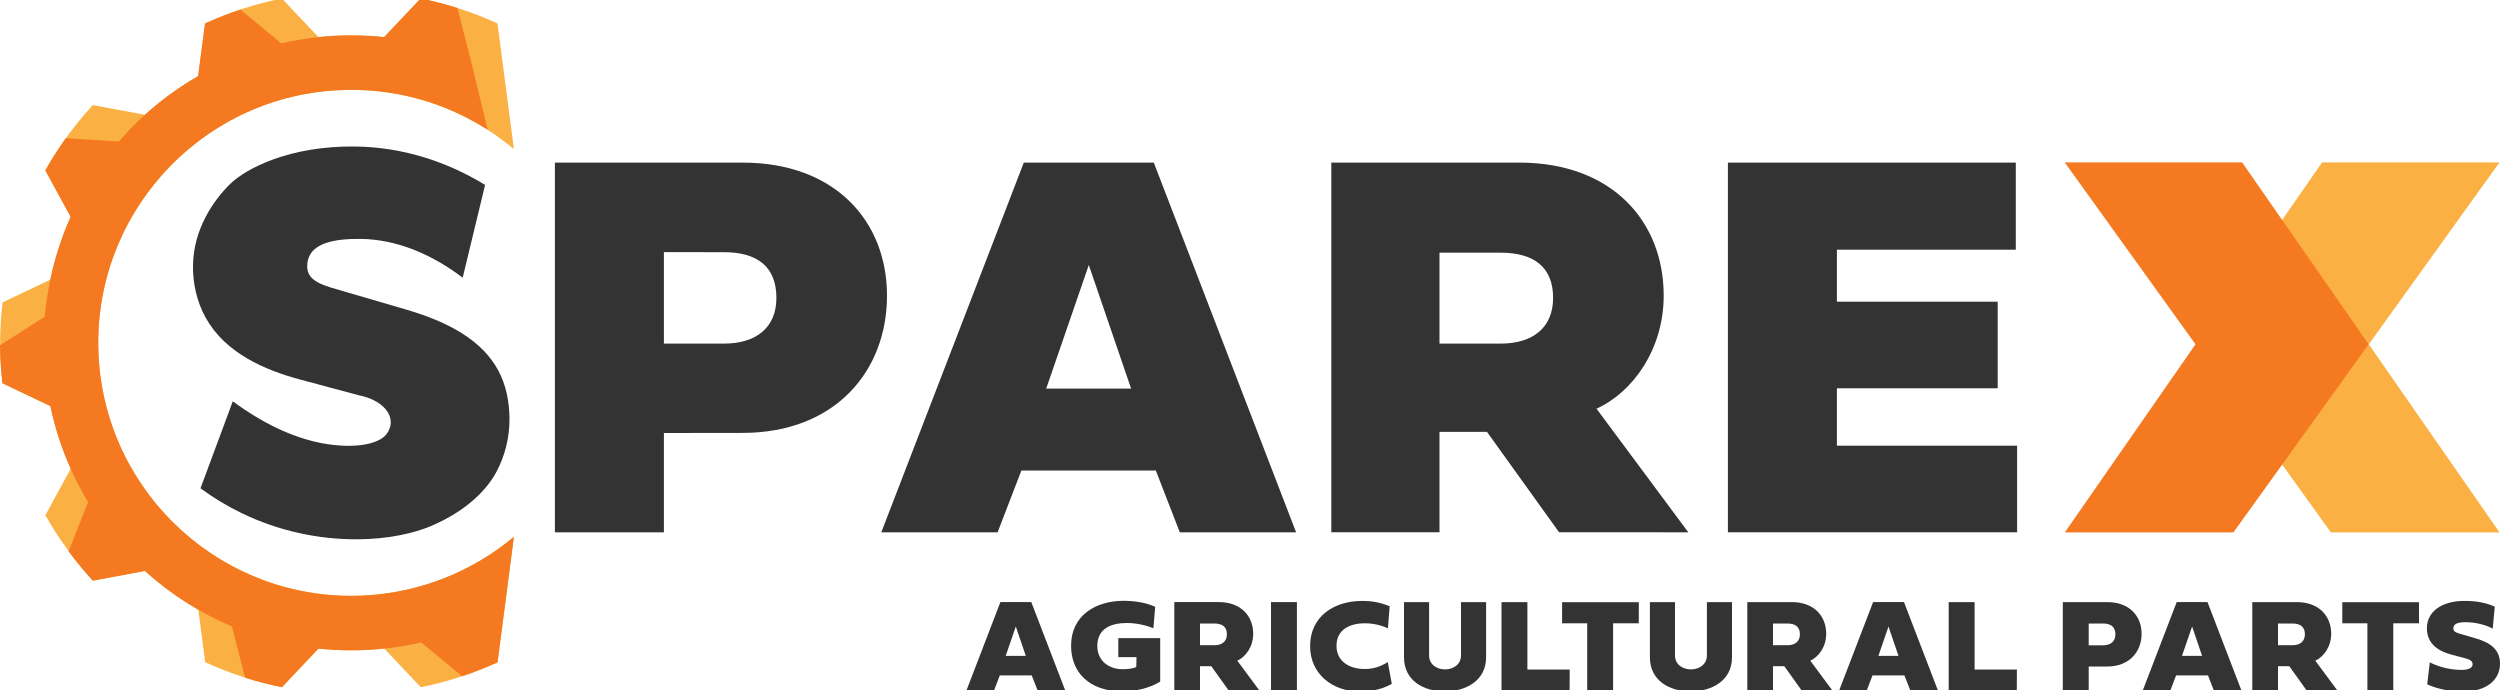 <svg xmlns="http://www.w3.org/2000/svg" xmlns:xlink="http://www.w3.org/1999/xlink" id="Layer_1" x="0px" y="0px" viewBox="0 0 250 69" style="enable-background:new 0 0 250 69;" xml:space="preserve"><style type="text/css">	.st0{fill:#FBB043;}	.st1{fill:#F47920;}	.st2{fill:#333333;}</style><g id="sparex_x5F_logo_x5F_primary_x5F_black_x5F_RGB_00000170975912903589299840000009868343066316200582_">	<g>		<g id="x_right_part_00000008844606860831108610000003934690751862532226_">			<g>				<path class="st0" d="M249.95,16.24h-17.74c-4.21,6.06-8.43,12.12-12.64,18.19c4.51,6.27,9.02,12.54,13.52,18.81h16.86     l-13.07-18.81L249.95,16.24z"></path>			</g>		</g>		<g id="x_left_part_00000121992972242979727920000017100325694078686141_">			<g>				<path class="st1" d="M224.21,16.24h-17.74l13.08,18.19l-13.07,18.81h16.86c4.51-6.27,9.02-12.54,13.52-18.81     C232.64,28.36,228.43,22.3,224.21,16.24z"></path>			</g>		</g>		<g>			<path class="st2" d="M103.17,67.54h-3.19l-0.56,1.47h-2.76l3.38-8.8h3.09l3.38,8.8h-2.76L103.17,67.54z M100.57,65.59h2.01    l-1-2.94L100.57,65.59z"></path>			<path class="st2" d="M113.65,65.71h-1.82v-1.9h4.19v4.35c-1.09,0.67-2.49,0.98-3.76,0.98c-3.35,0-5.15-1.92-5.15-4.55    c0-3.14,2.56-4.51,5.26-4.51c0.98,0,2.18,0.15,3.15,0.6l-0.18,2.14c-0.71-0.29-1.7-0.52-2.65-0.52c-1.52,0-2.96,0.52-2.96,2.3    c0,1.48,1.15,2.32,2.53,2.32c0.6,0,1.11-0.08,1.37-0.22L113.65,65.71L113.65,65.71z"></path>			<path class="st2" d="M122.84,69.01l-1.71-2.39H120v2.39h-2.57v-8.8h4.46c2.2,0,3.43,1.39,3.43,3.17c0,1.28-0.74,2.3-1.59,2.69    l2.18,2.94H122.84z M120,62.36v2.16h1.45c0.76,0,1.24-0.38,1.24-1.09c0-0.74-0.46-1.08-1.24-1.08H120z"></path>			<path class="st2" d="M129.69,69.01h-2.59v-8.8h2.59V69.01z"></path>			<path class="st2" d="M136.24,60.09c0.9,0,1.78,0.14,2.73,0.54l-0.18,2.21c-0.61-0.3-1.43-0.51-2.31-0.51    c-1.47,0-2.83,0.61-2.83,2.25c0,1.59,1.33,2.32,2.81,2.32c0.85,0,1.54-0.21,2.32-0.69l0.4,2.18c-1.11,0.61-2.12,0.75-3.25,0.75    c-2.71,0-4.92-1.76-4.92-4.53C131.02,61.59,133.45,60.09,136.24,60.09z"></path>			<path class="st2" d="M140.4,60.21h2.51v5.34c0,0.93,0.81,1.39,1.59,1.39c0.84,0,1.6-0.51,1.6-1.39v-5.34h2.51v5.52    c0,2.36-2.06,3.41-4.11,3.41c-2.22,0-4.1-1.13-4.1-3.41L140.4,60.21L140.4,60.21z"></path>			<path class="st2" d="M156.96,69.01h-6.81v-8.8h2.59v6.74h4.23L156.96,69.01L156.96,69.01z"></path>			<path class="st2" d="M158.72,62.33h-2.51v-2.11h7.67v2.11h-2.57v6.68h-2.59V62.33z"></path>			<path class="st2" d="M164.99,60.21h2.51v5.34c0,0.93,0.81,1.39,1.59,1.39c0.84,0,1.6-0.51,1.6-1.39v-5.34h2.51v5.52    c0,2.36-2.06,3.41-4.11,3.41c-2.22,0-4.1-1.13-4.1-3.41V60.21z"></path>			<path class="st2" d="M180.14,69.01l-1.71-2.39h-1.13v2.39h-2.57v-8.8h4.46c2.2,0,3.43,1.39,3.43,3.17c0,1.28-0.74,2.3-1.59,2.69    l2.18,2.94H180.14z M177.3,62.36v2.16h1.45c0.76,0,1.24-0.38,1.24-1.09c0-0.74-0.46-1.08-1.24-1.08H177.3z"></path>			<path class="st2" d="M190.44,67.54h-3.19l-0.56,1.47h-2.76l3.38-8.8h3.09l3.38,8.8h-2.76L190.44,67.54z M187.84,65.59h2.01    l-1-2.94L187.84,65.59z"></path>			<path class="st2" d="M201.68,69.01h-6.81v-8.8h2.59v6.74h4.23L201.68,69.01L201.68,69.01z"></path>			<path class="st2" d="M208.87,66.65v2.36h-2.59v-8.8h4.45c2.2,0,3.43,1.39,3.43,3.17c0,1.79-1.23,3.27-3.43,3.27L208.87,66.65    L208.87,66.65z M208.87,62.35v2.18h1.43c0.76,0,1.24-0.38,1.24-1.09c0-0.75-0.46-1.09-1.24-1.09L208.87,62.35L208.87,62.35z"></path>			<path class="st2" d="M220.8,67.54h-3.19l-0.56,1.47h-2.76l3.38-8.8h3.08l3.38,8.8h-2.76L220.8,67.54z M218.2,65.59h2.01l-1-2.94    L218.2,65.59z"></path>			<path class="st2" d="M230.64,69.01l-1.71-2.39h-1.13v2.39h-2.57v-8.8h4.46c2.2,0,3.43,1.39,3.43,3.17c0,1.28-0.74,2.3-1.59,2.69    l2.18,2.94H230.64z M227.8,62.36v2.16h1.45c0.76,0,1.24-0.38,1.24-1.09c0-0.74-0.46-1.08-1.24-1.08H227.8z"></path>			<path class="st2" d="M236.74,62.33h-2.51v-2.11h7.67v2.11h-2.57v6.68h-2.59L236.74,62.33L236.74,62.33z"></path>			<path class="st2" d="M249.48,60.67l-0.21,2.2c-0.54-0.32-1.61-0.65-2.7-0.65c-0.68,0-1.24,0.11-1.24,0.63    c0,0.36,0.41,0.45,0.85,0.58l1.4,0.41c1.52,0.44,2.42,1.16,2.42,2.53c0,1.66-1.42,2.79-3.69,2.79c-1.67,0-2.97-0.43-3.59-0.73    l0.26-2.2c0.51,0.28,1.74,0.76,3.14,0.76c0.65,0,1.14-0.15,1.14-0.57c0-0.27-0.19-0.45-0.73-0.59l-1.35-0.36    c-1.17-0.31-2.49-0.96-2.49-2.65c0-1.68,1.51-2.73,3.75-2.73C247.76,60.08,248.78,60.34,249.48,60.67z"></path>		</g>		<path class="st2" d="M74.25,43.29c9.26,0,14.45-6.18,14.45-13.72c0-7.46-5.19-13.31-14.45-13.31H55.49v36.97h10.9v-9.93   L74.25,43.29L74.25,43.29z M72.4,25.22c3.3,0,5.24,1.42,5.24,4.57c0,2.99-2.05,4.57-5.24,4.57h-6.01v-9.15L72.4,25.22L72.4,25.22z   "></path>		<path class="st2" d="M117.98,53.23h11.63l-14.23-36.97h-13L88.13,53.23h11.63l2.38-6.18h13.44L117.98,53.23z M108.88,26.5   l4.23,12.36h-8.49L108.88,26.5z"></path>		<path class="st2" d="M168.83,53.23l-9.18-12.36c3.61-1.63,6.72-5.93,6.72-11.3c0-7.46-5.19-13.31-14.45-13.31h-18.79v36.97h10.82   V43.19h4.75l7.21,10.04L168.83,53.23L168.83,53.23z M150.07,25.27c3.3,0,5.24,1.42,5.24,4.52c0,2.99-2.05,4.57-5.24,4.57h-6.12   v-9.09H150.07z"></path>		<polygon class="st2" points="201.71,44.57 183.69,44.57 183.69,38.83 199.77,38.83 199.77,30.17 183.69,30.17 183.69,24.97    201.58,24.97 201.58,16.26 172.79,16.26 172.79,53.23 201.71,53.23   "></polygon>		<path class="st0" d="M36.45,59.55c-13.95,0.73-25.86-9.99-26.59-23.94S19.84,9.75,33.8,9.02c6.66-0.35,12.85,1.91,17.59,5.89   c-0.55-4.19-1.09-8.37-1.64-12.56C48.65,1.84,47.4,1.34,46,0.88c-1.41-0.46-2.74-0.79-3.93-1.03l-3.65,3.86   c-1.08-0.11-2.17-0.17-3.27-0.17l0,0c-0.54,0-1.09,0.01-1.63,0.04c-0.56,0.03-1.12,0.07-1.68,0.13l-3.65-3.86   c-2.69,0.54-5.26,1.38-7.68,2.49l-0.69,5.27c-1.91,1.1-3.69,2.39-5.32,3.87l-5.22-0.97c-1.82,1.98-3.42,4.18-4.75,6.53l2.54,4.66   c-0.31,0.69-0.6,1.39-0.85,2.11c-0.49,1.36-0.89,2.75-1.18,4.15l-4.79,2.28c-0.22,1.92-0.29,3.88-0.18,5.88   c0.04,0.74,0.1,1.48,0.19,2.2l4.79,2.28c0.46,2.18,1.14,4.28,2.03,6.26l-2.54,4.66c1.33,2.36,2.93,4.55,4.75,6.53l5.21-0.97   c1.63,1.47,3.42,2.78,5.33,3.88l0.69,5.26c2.43,1.11,5,1.96,7.68,2.5l3.65-3.86c1.08,0.11,2.17,0.17,3.27,0.17   c0.54,0,1.09-0.01,1.63-0.04c0.56-0.03,1.12-0.07,1.68-0.13l3.65,3.86c1.2-0.24,2.52-0.57,3.94-1.03c1.4-0.45,2.65-0.96,3.74-1.46   c0.54-4.18,1.09-8.37,1.63-12.55C47.31,57.08,42.15,59.25,36.45,59.55z"></path>		<path class="st1" d="M36.45,59.55c-13.95,0.73-25.86-9.99-26.59-23.94S19.84,9.75,33.8,9.02c5.5-0.29,10.67,1.2,14.97,3.96   l-1.71-7.04L45.74,0.8c-1.2-0.38-2.43-0.7-3.68-0.95l-3.65,3.86c-1.08-0.11-2.17-0.17-3.27-0.17l0,0c-0.54,0-1.09,0.01-1.63,0.04   c-0.66,0.03-1.32,0.09-1.97,0.17c-0.05,0-0.09,0.01-0.14,0.02l0,0c-0.01,0-0.02,0-0.04,0c-1.09,0.13-2.17,0.32-3.23,0.57   l-4.09-3.38c-1.21,0.4-2.39,0.87-3.54,1.39l-0.69,5.26c-1.91,1.1-3.69,2.39-5.32,3.87h0c-0.01,0.01-0.02,0.02-0.03,0.03   c-0.21,0.19-0.43,0.39-0.64,0.59c-0.05,0.05-0.1,0.1-0.15,0.15c-0.14,0.14-0.28,0.28-0.42,0.42c-0.11,0.11-0.21,0.22-0.32,0.33   c-0.08,0.08-0.16,0.17-0.24,0.26c-0.11,0.12-0.22,0.24-0.33,0.36c-0.02,0.03-0.05,0.05-0.07,0.08c-0.06,0.07-0.12,0.14-0.19,0.21   c-0.07,0.08-0.15,0.16-0.22,0.24l-5.3-0.33c-0.74,1.03-1.42,2.11-2.05,3.21l2.53,4.65c-0.31,0.69-0.6,1.39-0.85,2.11   c-0.81,2.24-1.35,4.54-1.63,6.88c-0.01,0.07-0.01,0.14-0.02,0.21c-0.02,0.19-0.04,0.38-0.06,0.57c-0.01,0.07-0.01,0.14-0.02,0.21   L0,34.53c0.01,1.26,0.09,2.52,0.24,3.8l4.79,2.28c0.72,3.43,2,6.65,3.75,9.55c0.01,0.01,0.02,0.03,0.03,0.04l-1.95,4.94   c0.76,1.02,1.57,2,2.42,2.93l5.21-0.97c2.55,2.31,5.49,4.19,8.7,5.54l1.32,5.13c1.2,0.38,2.43,0.7,3.68,0.95l3.65-3.86   c1.08,0.11,2.17,0.17,3.27,0.17c0.54,0,1.09-0.01,1.63-0.04c0.67-0.03,1.32-0.09,1.98-0.17c0.05,0,0.09-0.01,0.14-0.01   c0.01,0,0.02,0,0.03,0c1.09-0.13,2.17-0.32,3.23-0.57l4.09,3.38c1.21-0.4,2.39-0.87,3.54-1.39l0.69-5.26l0.95-7.28   C47.31,57.08,42.15,59.25,36.45,59.55z"></path>		<path id="S_00000101073270936383245120000005401942451120794505_" class="st2" d="M35.55,14.65C29,14.56,24.62,16.83,23.01,18.4   c-1.68,1.65-3.64,4.5-3.71,8.09c-0.04,1.85,0.39,3.7,1.28,5.3c1.97,3.53,5.89,5.22,9.49,6.18l5.86,1.57   c1.94,0.39,3.06,1.48,3.14,2.55c0.04,0.48-0.14,0.93-0.38,1.27c-0.51,0.73-1.98,1.34-4.56,1.2c-3.68-0.2-7.41-1.89-10.85-4.43   c-1.08,2.9-2.16,5.8-3.23,8.7c1.29,0.95,2.66,1.78,4.11,2.48c3.63,1.76,7.63,2.65,11.65,2.62c3.06-0.02,5.61-0.62,7.23-1.3   c3.75-1.58,5.71-3.78,6.59-5.42c0.88-1.64,1.33-3.49,1.32-5.34c-0.01-1.69-0.35-3.4-1.13-4.84c-1.6-2.95-4.85-4.82-9.36-6.12   l-6.06-1.77c-1.91-0.56-3.68-0.93-3.68-2.5c0-0.47,0.11-0.86,0.3-1.19c0.61-1.05,2.22-1.6,5.09-1.56   c3.54,0.06,7.01,1.49,10.16,3.88c0.75-3.09,1.49-6.19,2.24-9.28C44.53,16.06,40.1,14.71,35.55,14.65z"></path>	</g></g></svg>